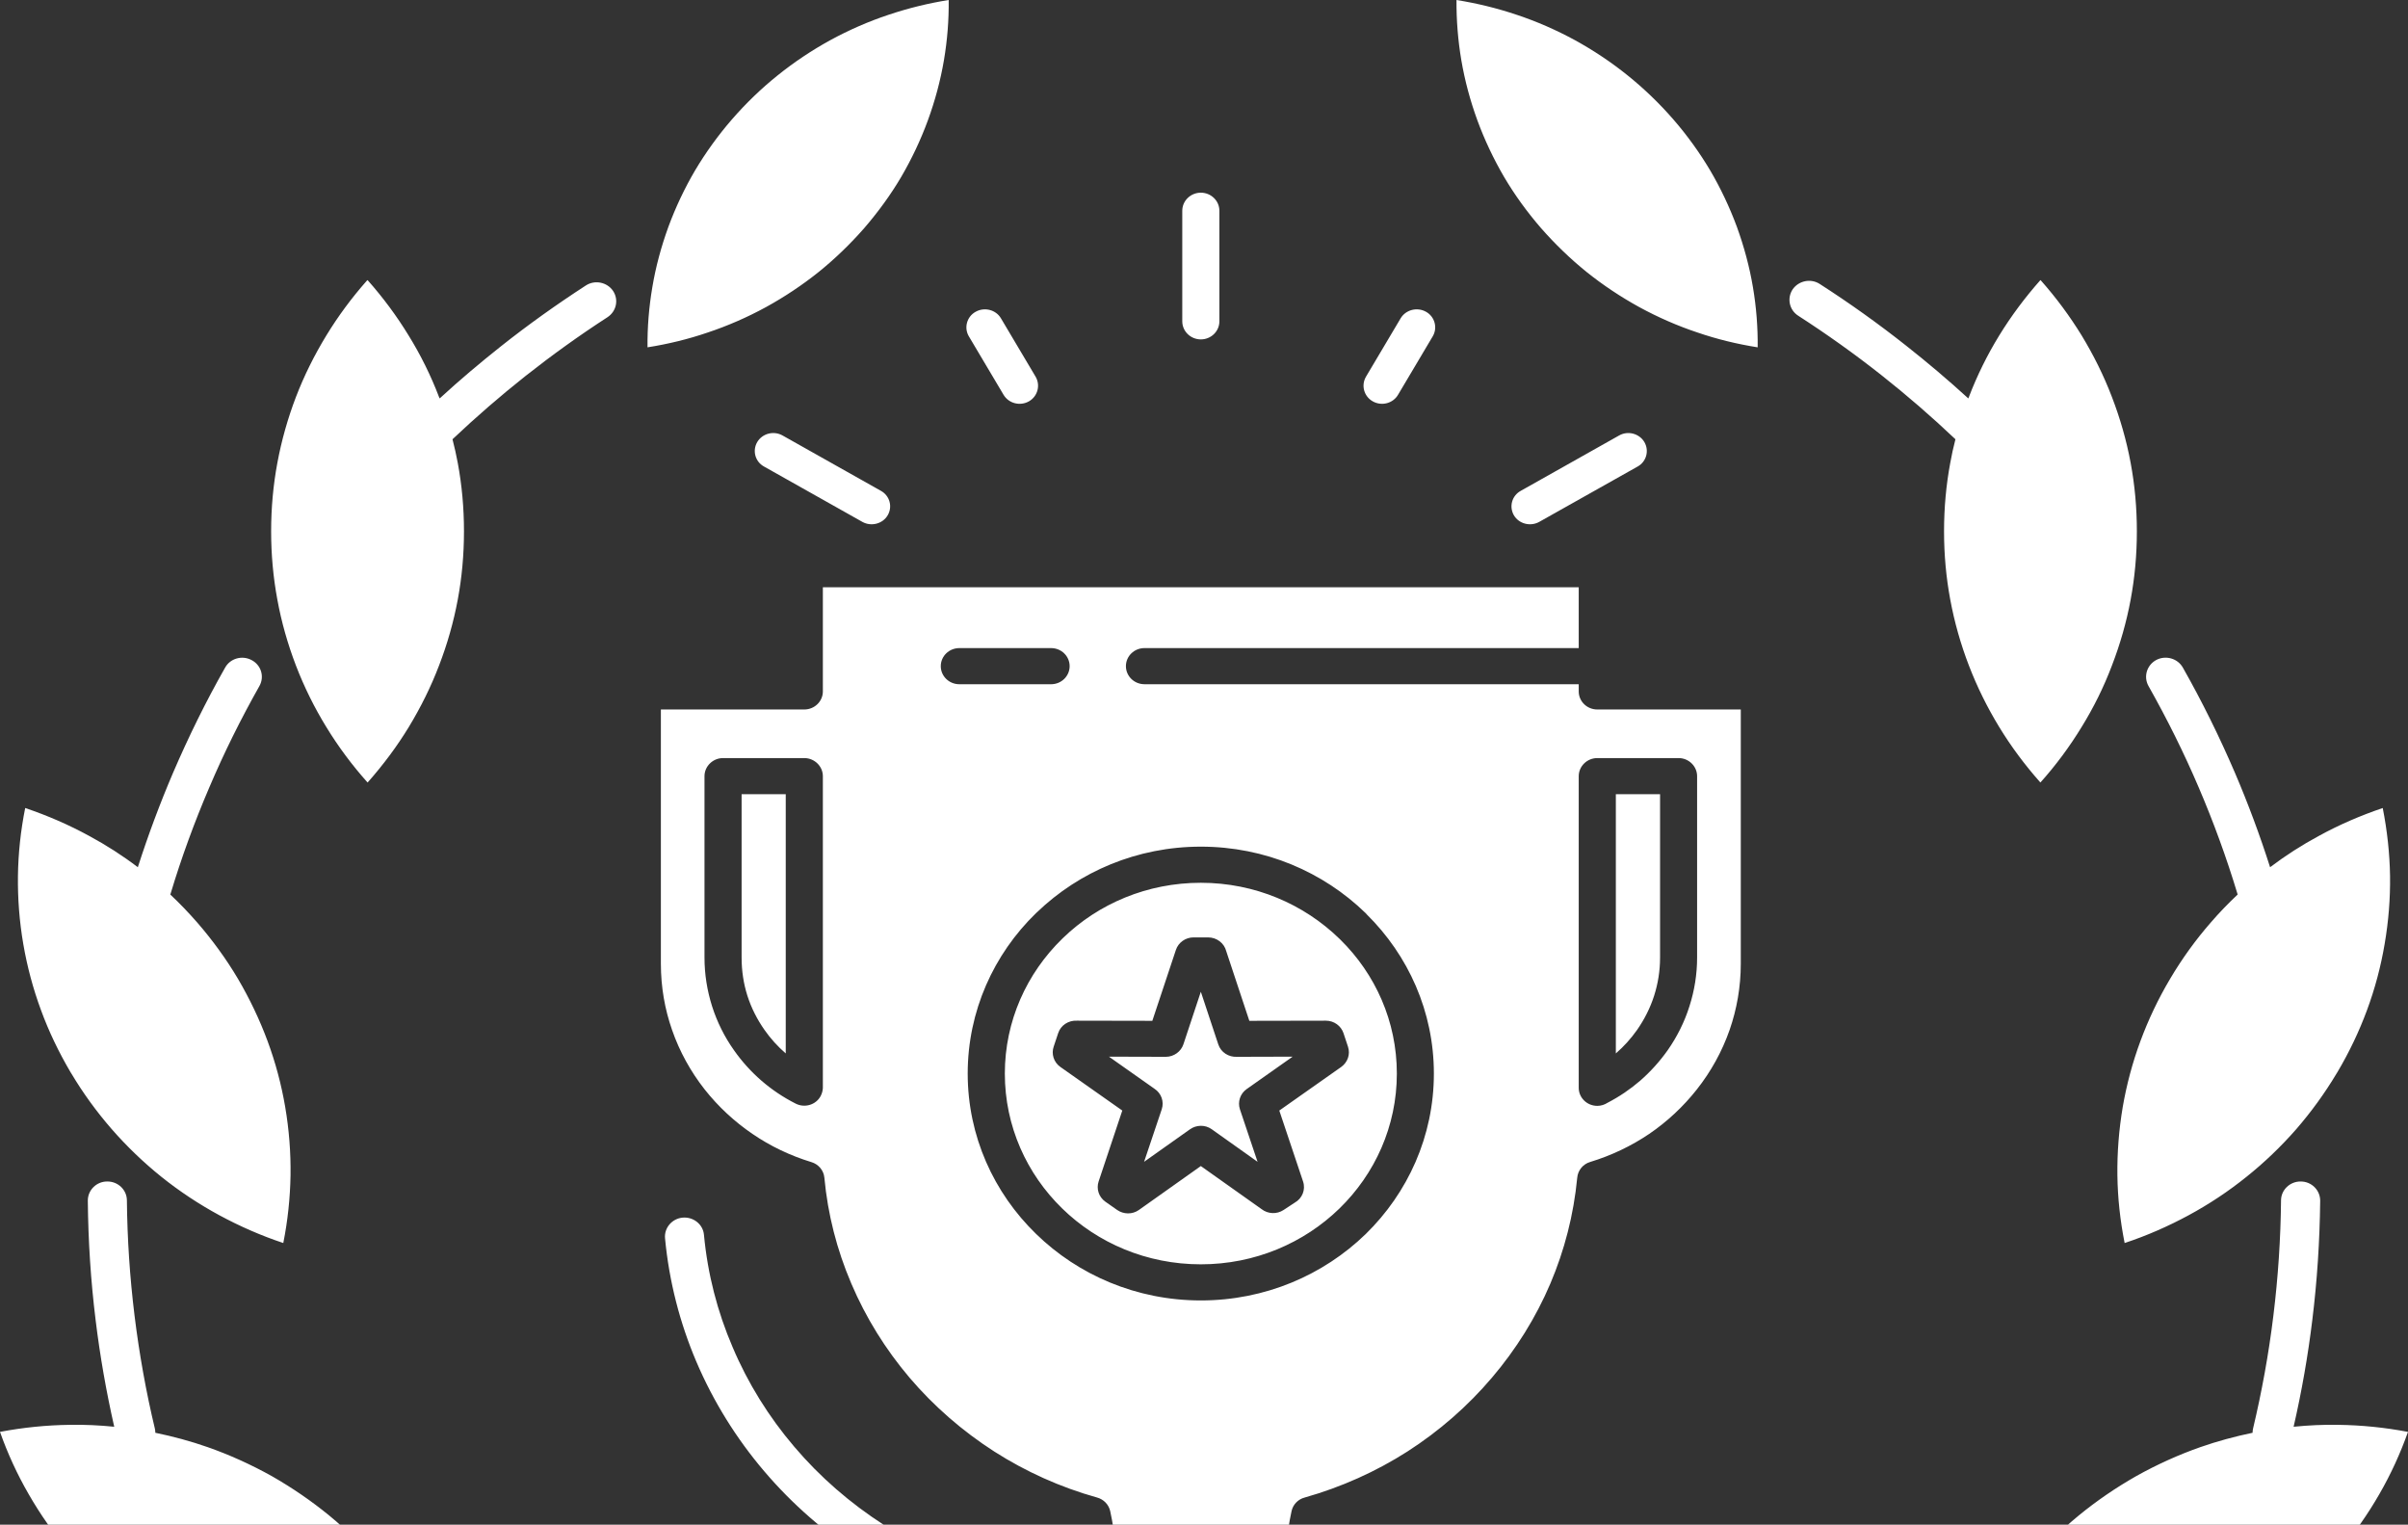 <?xml version="1.0" encoding="UTF-8"?> <svg xmlns="http://www.w3.org/2000/svg" width="248" height="157" viewBox="0 0 248 157" fill="none"><rect x="0" y="0" width="248" height="157" fill="#333333" stroke="none"/> <path fill-rule="evenodd" clip-rule="evenodd" d="M162.593 112.013V79.923C162.593 78.91 163.448 78.062 164.505 78.062H172.881C173.93 78.062 174.785 78.91 174.785 79.923V98.6C174.785 100.324 174.513 102.002 174 103.605C173.488 105.239 172.71 106.781 171.746 108.157C170.931 109.306 169.975 110.365 168.918 111.287C167.916 112.15 166.789 112.921 165.562 113.556C165.259 113.752 164.894 113.874 164.505 113.874C163.447 113.873 162.593 113.042 162.593 112.013ZM166.416 81.783V108.474C167.24 107.764 167.97 106.947 168.592 106.07C169.353 104.981 169.959 103.786 170.364 102.516C170.753 101.291 170.97 99.975 170.97 98.6V81.783H166.416ZM84.747 79.923V112.013C84.739 112.301 84.661 112.588 84.521 112.86C84.04 113.767 82.889 114.116 81.956 113.647C80.667 112.996 79.478 112.195 78.43 111.287C77.365 110.365 76.409 109.307 75.601 108.157C74.622 106.781 73.852 105.239 73.333 103.605C72.828 102.002 72.556 100.323 72.556 98.6V79.923C72.556 78.91 73.41 78.062 74.467 78.062H82.836C83.884 78.062 84.747 78.91 84.747 79.923ZM117.87 70.456C116.813 70.456 115.958 69.624 115.958 68.596C115.958 67.567 116.813 66.735 117.87 66.735H162.593V60.475H84.747V71.197C84.747 72.226 83.884 73.058 82.835 73.058H68.064V99.234C68.064 101.639 68.469 103.922 69.215 106.055C69.983 108.277 71.134 110.35 72.571 112.179C73.969 113.949 75.632 115.491 77.497 116.762C79.33 118.017 81.382 119 83.565 119.665C84.28 119.877 84.831 120.497 84.902 121.268C85.251 125.049 86.199 128.708 87.645 132.096L87.676 132.172C89.175 135.695 91.211 138.961 93.675 141.865C96.176 144.799 99.128 147.369 102.407 149.472C105.625 151.528 109.199 153.147 112.99 154.205C113.658 154.387 114.187 154.916 114.342 155.612C114.855 157.971 115.057 160.36 114.995 162.735C114.932 165.079 114.606 167.423 114.078 169.752L114.062 169.812C113.503 172.276 112.703 174.726 111.731 177.177C110.893 179.263 109.929 181.351 108.88 183.438H138.413C137.418 181.502 136.494 179.536 135.678 177.54L135.6 177.388C134.629 174.999 133.829 172.55 133.254 170.07C132.71 167.725 132.383 165.336 132.328 162.931C132.275 160.512 132.484 158.062 133.02 155.596C133.16 154.946 133.666 154.387 134.372 154.205C138.163 153.131 141.722 151.528 144.94 149.472C148.219 147.369 151.163 144.799 153.665 141.85C156.136 138.946 158.18 135.68 159.672 132.171C161.126 128.753 162.072 125.094 162.438 121.283C162.5 120.542 163.005 119.877 163.775 119.65C165.966 118.984 168.017 118.001 169.851 116.762C171.716 115.491 173.378 113.934 174.761 112.179C176.206 110.35 177.357 108.277 178.133 106.055C178.873 103.922 179.284 101.624 179.284 99.234V73.058H164.505C163.448 73.058 162.593 72.226 162.593 71.197V70.456H117.87ZM108.251 66.736C109.307 66.736 110.162 67.568 110.162 68.596C110.162 69.625 109.307 70.457 108.251 70.457H98.802C97.746 70.457 96.891 69.625 96.891 68.596C96.891 67.568 97.746 66.736 98.802 66.736H108.251ZM93.698 198.349H153.651V187.157H139.688C124.358 187.157 109.028 187.157 93.698 187.157C93.698 194.779 93.698 187.445 93.698 198.349ZM138.56 189.743C139.617 189.743 140.472 190.591 140.472 191.604C140.472 192.632 139.617 193.464 138.56 193.464H133.13C132.072 193.464 131.218 192.632 131.218 191.604C131.218 190.591 132.072 189.743 133.13 189.743H138.56ZM137.947 96.664C134.294 93.11 129.245 90.902 123.674 90.902C118.142 90.902 113.13 93.064 109.494 96.573L109.4 96.665C105.749 100.218 103.488 105.132 103.488 110.547C103.488 115.975 105.749 120.891 109.4 124.444C113.045 127.998 118.095 130.191 123.674 130.191C129.246 130.191 134.295 127.998 137.948 124.444C141.599 120.89 143.861 115.975 143.861 110.547C143.861 105.163 141.639 100.294 138.041 96.755L137.947 96.664ZM123.674 87.182C130.302 87.182 136.3 89.798 140.652 94.032L140.759 94.154C145.033 98.373 147.675 104.165 147.675 110.547C147.675 117.004 144.986 122.841 140.652 127.076C136.3 131.295 130.302 133.91 123.674 133.91C117.054 133.91 111.047 131.294 106.705 127.06C102.361 122.84 99.664 117.003 99.664 110.546C99.664 104.104 102.353 98.251 106.696 94.032L106.812 93.927C111.141 89.768 117.1 87.182 123.674 87.182ZM125.469 107.537L123.674 102.123L121.879 107.537C121.63 108.278 120.908 108.823 120.061 108.823L114.21 108.807L118.91 112.12C119.594 112.573 119.913 113.42 119.649 114.222L117.83 119.635L122.547 116.293C123.2 115.824 124.109 115.794 124.792 116.278L129.517 119.635L127.698 114.222C127.457 113.48 127.706 112.634 128.389 112.15L133.13 108.807L127.395 108.823C126.549 108.868 125.74 108.369 125.469 107.537ZM126.292 97.949L128.669 105.117L136.549 105.102C137.404 105.102 138.118 105.647 138.367 106.388L138.833 107.794C139.09 108.58 138.786 109.397 138.134 109.866L131.755 114.357L134.203 121.661C134.49 122.508 134.11 123.415 133.347 123.839L132.198 124.594C131.491 125.063 130.574 125.004 129.945 124.518L123.674 120.072L117.296 124.594C116.612 125.078 115.71 125.048 115.057 124.594L113.829 123.733C113.153 123.248 112.898 122.402 113.146 121.661L115.585 114.356L109.206 109.865C108.515 109.381 108.258 108.505 108.523 107.763L108.981 106.387C109.245 105.57 110.053 105.056 110.908 105.102L118.678 105.117L121.102 97.827C121.358 97.041 122.112 96.527 122.911 96.527H124.428C125.329 96.528 126.09 97.133 126.292 97.949ZM154.916 18.238C155.989 20.053 157.255 21.808 158.708 23.486C160.154 25.135 161.723 26.646 163.386 27.993C165.104 29.369 166.929 30.578 168.825 31.622C170.767 32.68 172.779 33.558 174.822 34.238C176.851 34.934 178.925 35.433 181.023 35.766C181.047 33.709 180.883 31.622 180.534 29.565C180.183 27.479 179.624 25.407 178.879 23.349C178.132 21.338 177.216 19.388 176.12 17.528C175.048 15.728 173.782 13.959 172.336 12.295C170.891 10.632 169.313 9.119 167.642 7.774C165.934 6.398 164.115 5.188 162.219 4.144C160.277 3.086 158.265 2.208 156.221 1.528C154.194 0.847 152.103 0.333 150.005 0.001C149.99 2.058 150.153 4.144 150.502 6.201C150.859 8.288 151.411 10.36 152.164 12.416C152.905 14.428 153.828 16.378 154.916 18.238ZM89.012 23.485C90.457 21.807 91.732 20.053 92.803 18.238C93.891 16.378 94.816 14.427 95.554 12.415C96.308 10.358 96.86 8.287 97.216 6.2C97.566 4.143 97.73 2.057 97.706 0C95.616 0.332 93.526 0.846 91.498 1.527C89.454 2.207 87.442 3.084 85.499 4.143C83.603 5.186 81.785 6.397 80.076 7.772C78.398 9.119 76.828 10.631 75.383 12.294C73.938 13.958 72.671 15.727 71.599 17.526C70.503 19.387 69.586 21.337 68.84 23.348C68.095 25.405 67.534 27.477 67.185 29.564C66.835 31.621 66.665 33.708 66.688 35.765C68.786 35.432 70.869 34.932 72.896 34.237C74.939 33.557 76.952 32.68 78.894 31.621C80.791 30.577 82.616 29.368 84.333 27.992C85.998 26.646 87.567 25.134 89.012 23.485ZM45.283 41.027C47.303 39.168 49.417 37.383 51.592 35.659C54.397 33.436 57.326 31.349 60.333 29.399C61.258 28.794 62.517 29.051 63.13 29.943C63.745 30.85 63.488 32.06 62.563 32.665C59.642 34.556 56.829 36.582 54.125 38.715C51.53 40.772 49.012 42.949 46.603 45.233C46.813 46.034 46.992 46.866 47.148 47.682C47.567 49.936 47.785 52.28 47.785 54.714C47.785 57.134 47.567 59.477 47.148 61.731C46.712 64.075 46.06 66.343 45.221 68.521C44.381 70.729 43.325 72.846 42.097 74.873C40.869 76.884 39.463 78.759 37.917 80.513L37.854 80.574C36.27 78.804 34.84 76.884 33.612 74.873C32.385 72.877 31.328 70.744 30.474 68.521C29.642 66.343 28.989 64.075 28.562 61.731C28.143 59.477 27.924 57.134 27.924 54.714C27.924 52.279 28.142 49.935 28.562 47.682C28.997 45.338 29.642 43.07 30.474 40.892C31.32 38.684 32.377 36.568 33.612 34.541C34.831 32.545 36.231 30.654 37.784 28.9L37.854 28.84C39.439 30.625 40.853 32.53 42.081 34.541C43.316 36.537 44.373 38.67 45.22 40.892L45.283 41.027ZM17.575 92.006L17.537 92.111C18.508 93.019 19.432 93.987 20.318 95C21.864 96.784 23.27 98.705 24.491 100.761C25.718 102.848 26.744 105.011 27.552 107.188C28.376 109.411 28.982 111.695 29.371 113.978C29.775 116.337 29.954 118.697 29.922 121.025C29.883 123.355 29.635 125.698 29.176 127.997C26.899 127.241 24.693 126.273 22.594 125.139C20.497 124.004 18.484 122.674 16.596 121.161C14.794 119.709 13.069 118.061 11.499 116.261C9.96 114.492 8.569 112.587 7.342 110.53L7.257 110.394C6.037 108.322 5.018 106.19 4.226 104.028C3.403 101.805 2.796 99.521 2.4 97.222C1.996 94.878 1.818 92.519 1.848 90.191C1.88 87.862 2.128 85.533 2.595 83.203C4.878 83.975 7.085 84.928 9.183 86.077C10.924 87.015 12.602 88.088 14.195 89.299C15.26 85.986 16.472 82.735 17.824 79.574C19.424 75.854 21.211 72.225 23.185 68.746C23.713 67.794 24.941 67.446 25.921 67.976C26.899 68.49 27.256 69.684 26.72 70.637C24.809 74.024 23.077 77.503 21.554 81.087C20.031 84.642 18.694 88.286 17.575 92.006ZM15.951 147.113C15.982 147.249 15.997 147.4 15.997 147.537C17.824 147.914 19.627 148.398 21.398 149.019C23.636 149.805 25.843 150.803 27.987 151.997C30.108 153.207 32.089 154.569 33.916 156.065C35.788 157.608 37.498 159.286 39.005 161.071C40.536 162.885 41.903 164.836 43.076 166.893C44.257 168.935 45.252 171.097 46.037 173.305C43.659 173.759 41.25 174 38.857 174.031C36.464 174.061 34.048 173.894 31.631 173.502C29.269 173.124 26.923 172.519 24.63 171.732C22.408 170.946 20.201 169.948 18.041 168.738C15.928 167.558 13.946 166.197 12.121 164.685C10.24 163.142 8.547 161.464 7.032 159.679C5.493 157.864 4.134 155.914 2.952 153.857C1.772 151.816 0.778 149.653 0 147.445C2.378 146.991 4.787 146.75 7.18 146.72C8.702 146.689 10.233 146.765 11.764 146.916C10.941 143.287 10.296 139.612 9.845 135.907C9.355 131.929 9.083 127.831 9.044 123.642C9.037 122.553 9.93 121.661 11.033 121.661C12.152 121.646 13.061 122.522 13.069 123.597C13.108 127.559 13.372 131.521 13.854 135.453C14.343 139.416 15.042 143.317 15.951 147.113ZM43.248 196.564C43.372 196.7 43.48 196.851 43.566 197.002C45.671 196.261 47.87 195.687 50.116 195.294C52.431 194.886 54.84 194.674 57.326 194.674C59.82 194.674 62.237 194.886 64.545 195.294C66.945 195.717 69.292 196.337 71.53 197.154C73.79 197.986 75.974 199.015 78.048 200.208C80.108 201.403 82.05 202.764 83.837 204.276L83.907 204.337C82.073 205.879 80.123 207.271 78.071 208.45C76.012 209.645 73.821 210.673 71.529 211.504C69.291 212.321 66.944 212.957 64.552 213.38C62.236 213.789 59.819 214 57.326 214C54.839 214 52.431 213.788 50.115 213.38C47.706 212.957 45.367 212.321 43.13 211.504C40.869 210.688 38.685 209.66 36.611 208.465C34.552 207.271 32.61 205.909 30.815 204.397L30.753 204.337C32.571 202.794 34.537 201.403 36.604 200.208C37.599 199.633 38.624 199.089 39.673 198.605C36.939 195.732 34.351 192.708 31.926 189.547C29.331 186.174 26.922 182.65 24.724 178.991C24.165 178.053 24.483 176.859 25.439 176.314C26.402 175.769 27.638 176.072 28.197 177.01C30.319 180.533 32.65 183.936 35.151 187.187C37.653 190.454 40.357 193.584 43.248 196.564ZM219.796 177.01C220.356 176.072 221.599 175.77 222.555 176.314C223.51 176.859 223.837 178.053 223.269 178.991C221.07 182.651 218.661 186.174 216.066 189.547C213.643 192.707 211.047 195.731 208.32 198.605C209.377 199.089 210.402 199.633 211.405 200.208C213.455 201.403 215.414 202.794 217.248 204.337L217.178 204.397C215.382 205.909 213.44 207.271 211.389 208.465C209.315 209.659 207.131 210.688 204.871 211.504C202.625 212.321 200.286 212.957 197.885 213.38C195.569 213.789 193.154 214 190.66 214C188.172 214 185.765 213.788 183.449 213.38C181.041 212.957 178.701 212.321 176.464 211.504C174.187 210.688 171.996 209.645 169.929 208.45C167.878 207.271 165.919 205.879 164.086 204.337L164.156 204.276C165.951 202.764 167.886 201.403 169.945 200.208C172.027 199.015 174.203 197.986 176.463 197.154C178.709 196.338 181.04 195.717 183.449 195.294C185.764 194.886 188.172 194.674 190.659 194.674C193.154 194.674 195.569 194.886 197.877 195.294C200.13 195.687 202.321 196.262 204.428 197.002C204.512 196.851 204.622 196.7 204.754 196.564C207.636 193.585 210.349 190.454 212.85 187.188C215.351 183.936 217.682 180.533 219.796 177.01ZM234.924 123.597C234.932 122.523 235.848 121.647 236.951 121.662C238.07 121.662 238.956 122.554 238.956 123.642C238.909 127.832 238.637 131.93 238.147 135.907C237.697 139.613 237.052 143.287 236.22 146.916C237.759 146.765 239.298 146.69 240.82 146.72C243.213 146.751 245.622 146.992 248 147.445C247.215 149.653 246.228 151.816 245.047 153.858C243.867 155.914 242.499 157.865 240.961 159.68C239.453 161.464 237.751 163.143 235.879 164.685C234.044 166.198 232.064 167.558 229.942 168.738C227.798 169.948 225.591 170.946 223.353 171.732C221.069 172.519 218.723 173.124 216.361 173.502C213.951 173.895 211.527 174.061 209.134 174.031C206.742 174 204.333 173.759 201.955 173.305C202.748 171.098 203.734 168.935 204.907 166.894C206.089 164.837 207.457 162.886 208.995 161.071C210.502 159.287 212.204 157.608 214.076 156.066C215.902 154.569 217.884 153.207 220.012 151.998C222.15 150.803 224.364 149.805 226.601 149.019C228.373 148.399 230.175 147.916 231.993 147.537C231.993 147.401 232.009 147.25 232.04 147.113C232.942 143.317 233.656 139.416 234.138 135.454C234.62 131.521 234.885 127.559 234.924 123.597ZM221.271 70.637C220.743 69.685 221.093 68.49 222.072 67.961C223.043 67.447 224.279 67.794 224.814 68.748C226.788 72.226 228.575 75.855 230.176 79.575C231.528 82.735 232.74 85.987 233.796 89.3C235.397 88.089 237.075 87.015 238.816 86.078C240.906 84.929 243.121 83.976 245.398 83.204C245.856 85.519 246.113 87.862 246.151 90.192C246.183 92.52 245.996 94.879 245.591 97.223C245.203 99.522 244.597 101.806 243.773 104.029C242.973 106.191 241.963 108.323 240.735 110.395L240.65 110.531C239.422 112.588 238.031 114.493 236.501 116.263C234.924 118.062 233.206 119.71 231.388 121.162C229.515 122.674 227.503 124.005 225.405 125.14C223.307 126.274 221.101 127.242 218.816 127.998C218.357 125.699 218.101 123.356 218.071 121.026C218.04 118.698 218.226 116.338 218.622 113.979C219.019 111.696 219.624 109.412 220.448 107.189C221.256 105.012 222.267 102.865 223.509 100.778C224.737 98.706 226.135 96.77 227.682 95.001C228.567 93.972 229.492 93.02 230.455 92.112L230.425 92.007C229.298 88.287 227.969 84.642 226.447 81.089C224.924 77.519 223.183 74.025 221.271 70.637ZM185.204 32.514C184.271 31.924 184.022 30.699 184.629 29.791C185.25 28.899 186.501 28.642 187.426 29.247C190.487 31.213 193.448 33.33 196.3 35.584C198.507 37.323 200.65 39.138 202.717 41.027L202.773 40.891C203.619 38.669 204.676 36.536 205.903 34.54C207.138 32.529 208.561 30.624 210.145 28.839L210.208 28.899C211.762 30.653 213.16 32.544 214.388 34.54C215.615 36.567 216.672 38.683 217.512 40.891C218.35 43.069 219.004 45.338 219.439 47.681C219.858 49.935 220.076 52.279 220.076 54.713C220.076 57.133 219.858 59.476 219.439 61.73C219.004 64.074 218.351 66.342 217.512 68.52C216.673 70.743 215.615 72.876 214.38 74.871C213.153 76.883 211.731 78.804 210.145 80.573L210.084 80.512C208.53 78.758 207.131 76.883 205.903 74.871C204.668 72.845 203.62 70.728 202.773 68.52C201.934 66.342 201.289 64.074 200.854 61.73C200.434 59.476 200.217 57.133 200.217 54.713C200.217 52.278 200.434 49.934 200.854 47.681C201.001 46.865 201.18 46.033 201.39 45.232C198.95 42.918 196.402 40.71 193.76 38.624C191.023 36.461 188.156 34.419 185.204 32.514ZM121.762 21.701C121.762 20.672 122.625 19.841 123.674 19.841C124.723 19.841 125.585 20.672 125.585 21.701V33.088C125.585 34.117 124.724 34.949 123.674 34.949C122.624 34.949 121.762 34.117 121.762 33.088V21.701ZM166.759 44.838C167.667 44.325 168.833 44.642 169.353 45.519C169.874 46.411 169.563 47.545 168.654 48.044L158.516 53.745C157.606 54.245 156.44 53.942 155.92 53.066C155.399 52.173 155.709 51.039 156.627 50.54L166.759 44.838ZM78.694 48.044C77.777 47.545 77.466 46.411 77.987 45.519C78.507 44.642 79.672 44.325 80.588 44.838L90.721 50.54C91.631 51.039 91.949 52.173 91.42 53.066C90.9 53.943 89.734 54.245 88.825 53.745L78.694 48.044ZM144.256 32.77C144.785 31.894 145.95 31.591 146.867 32.105C147.768 32.605 148.079 33.753 147.559 34.631L143.985 40.65C143.464 41.542 142.291 41.844 141.382 41.33C140.472 40.816 140.161 39.682 140.683 38.789L144.256 32.77ZM99.781 34.631C99.26 33.753 99.572 32.605 100.48 32.105C101.39 31.591 102.563 31.894 103.083 32.77L106.657 38.789C107.178 39.682 106.867 40.816 105.966 41.33C105.049 41.844 103.884 41.542 103.355 40.65L99.781 34.631ZM103.433 178.371C103.325 179.355 102.462 180.11 101.428 180.11C100.309 180.11 99.4 179.233 99.4 178.144C99.4 177.932 99.44 177.736 99.501 177.539C99.984 175.346 100.294 173.168 100.348 170.991C100.403 169.161 100.279 167.317 99.952 165.472C95.981 164.247 92.245 162.493 88.842 160.315C85.019 157.88 81.6 154.901 78.695 151.483C75.835 148.126 73.465 144.315 71.717 140.217C70.023 136.24 68.912 131.96 68.492 127.514C68.391 126.44 69.215 125.473 70.318 125.382C71.421 125.291 72.408 126.078 72.501 127.152C72.881 131.204 73.892 135.09 75.446 138.705C77.023 142.44 79.183 145.903 81.801 148.973C84.443 152.088 87.567 154.795 91.048 157.034C94.475 159.211 98.243 160.92 102.259 162.039C102.951 162.235 103.526 162.795 103.682 163.521C104.225 166.031 104.443 168.557 104.381 171.083C104.311 173.517 103.978 175.952 103.433 178.371ZM80.924 108.474V81.783H76.378V98.6C76.378 99.975 76.58 101.291 76.969 102.516C77.373 103.786 77.978 104.98 78.748 106.07C79.362 106.947 80.1 107.764 80.924 108.474Z" fill="white"></path> </svg> 